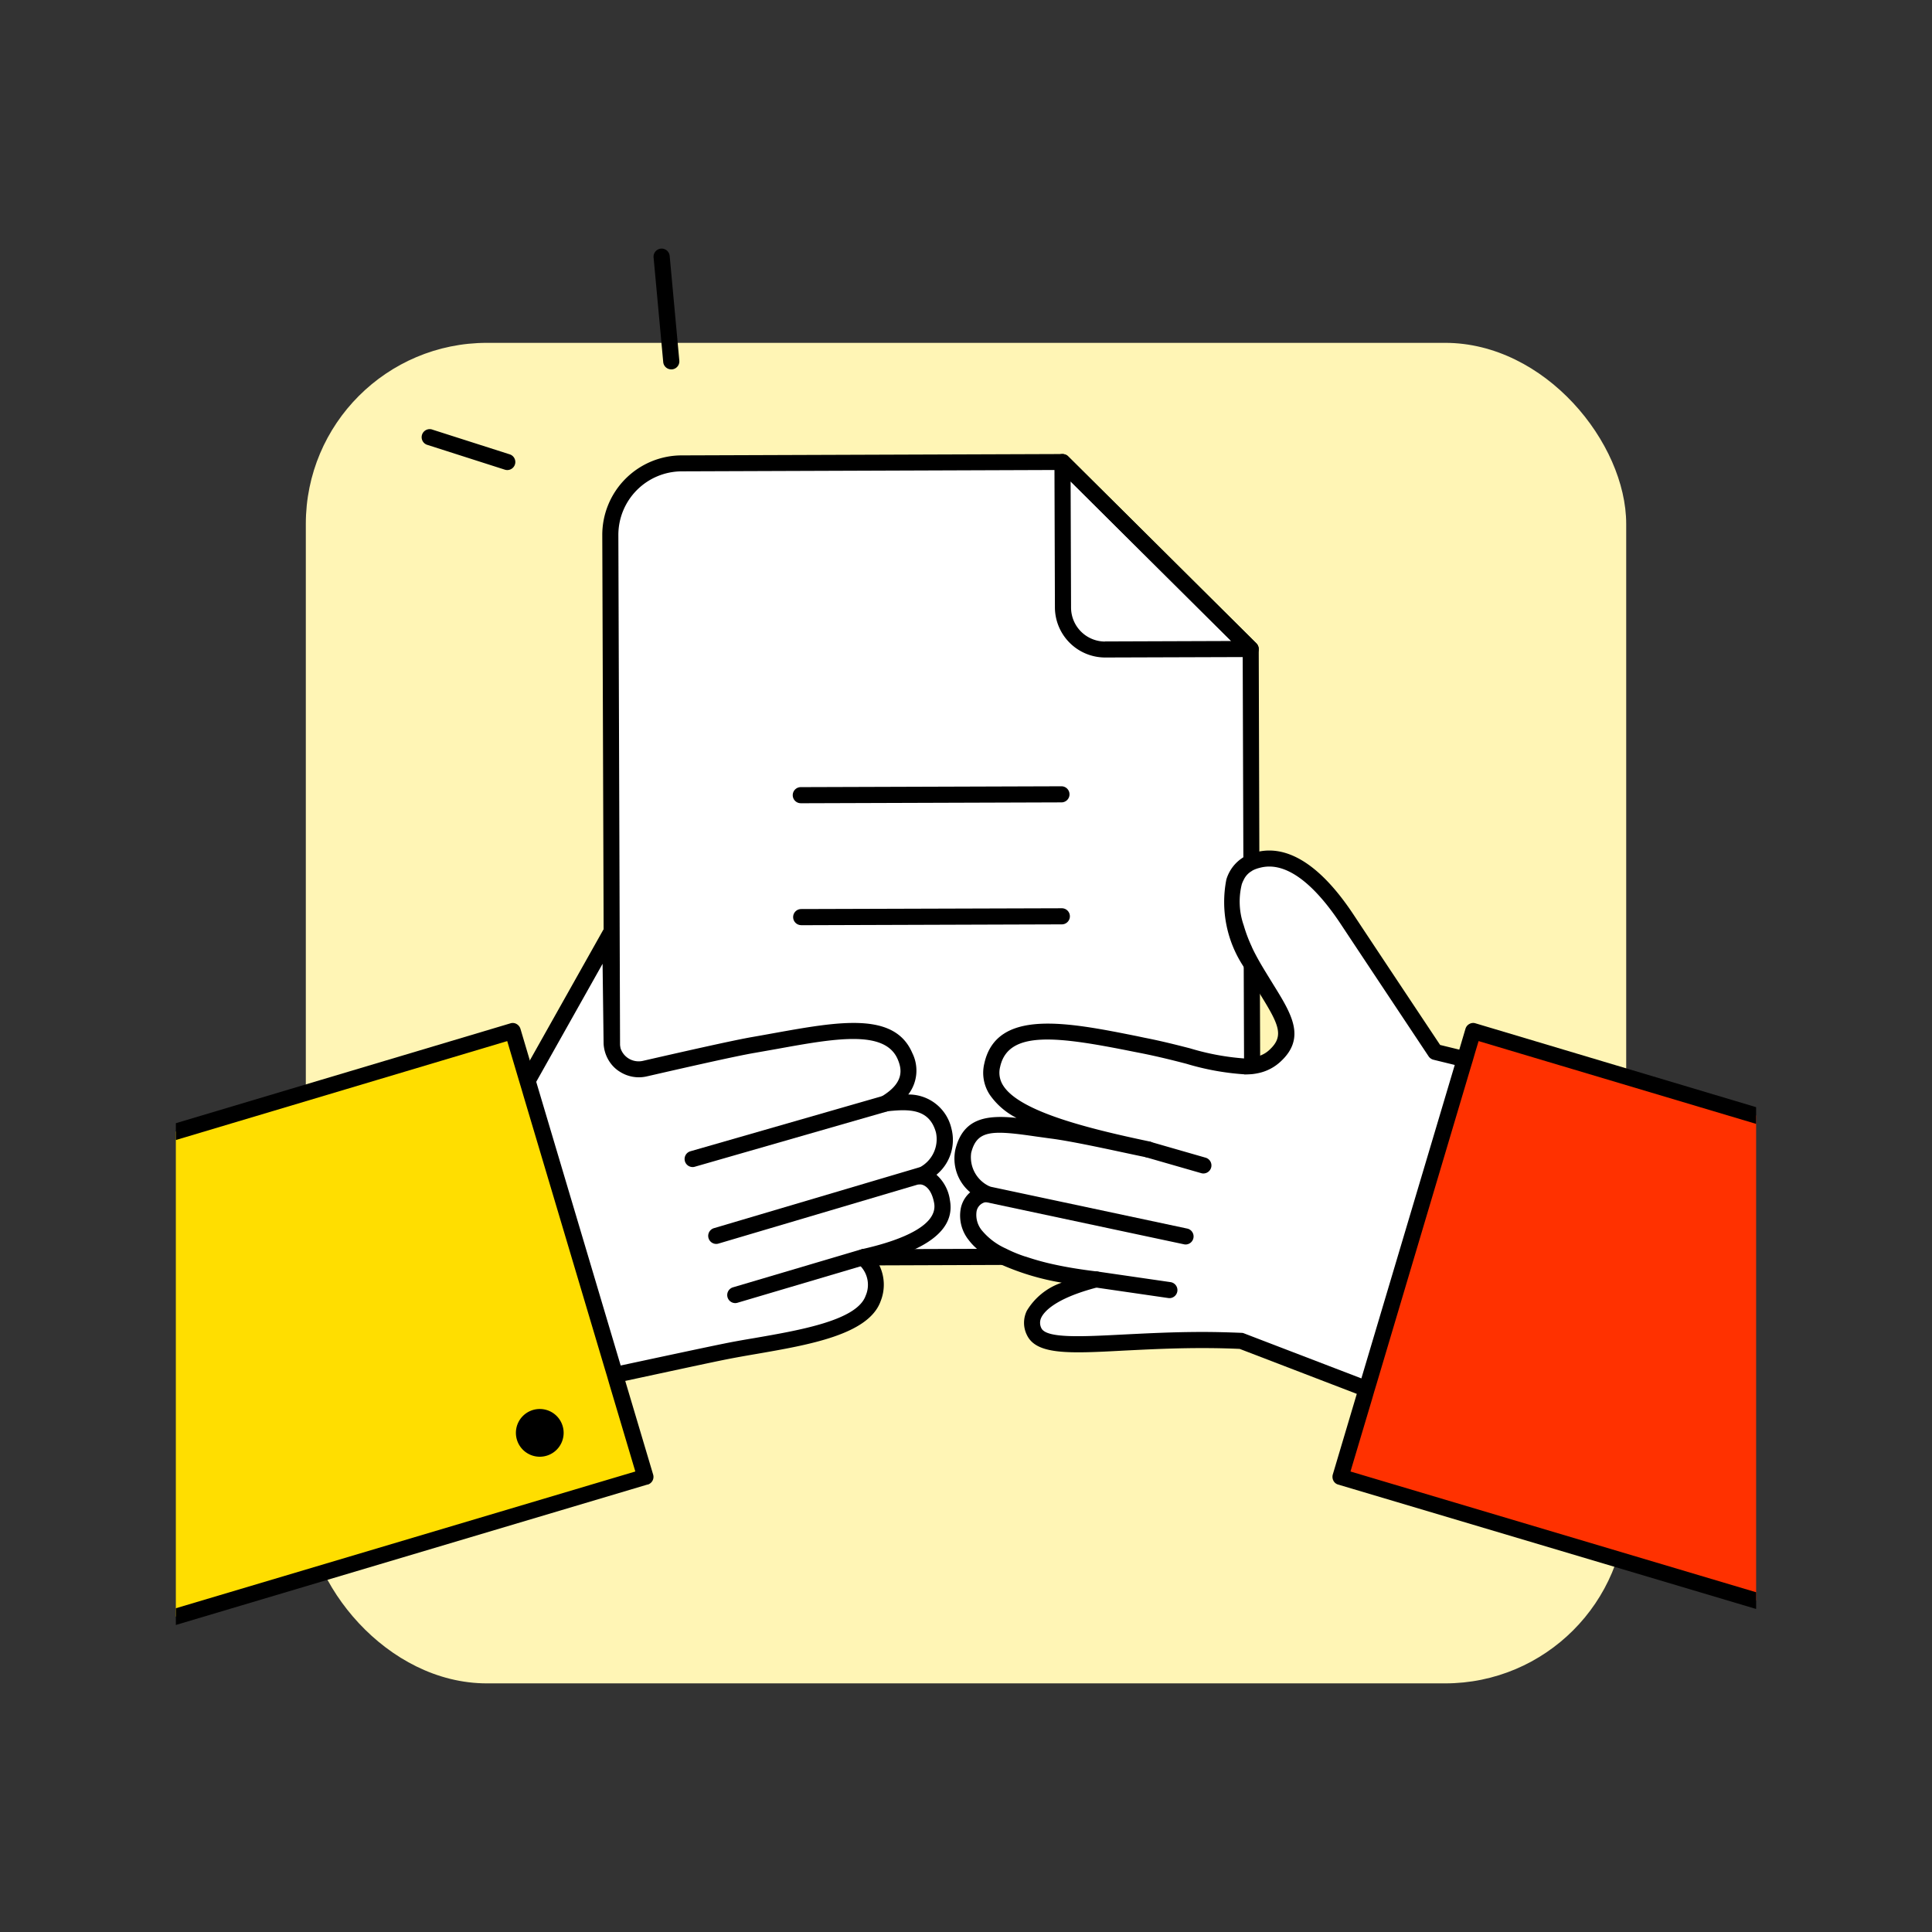 <svg xmlns="http://www.w3.org/2000/svg" xmlns:xlink="http://www.w3.org/1999/xlink" width="96" height="96" viewBox="0 0 96 96">
  <rect x="0" y="0" width="96" height="96" fill="#333333" stroke="none"/>
  <defs>
    <clipPath id="clip-Icon-suivi">
      <rect width="96" height="96"/>
    </clipPath>
  </defs>
  <g id="Icon-suivi" clip-path="url(#clip-Icon-suivi)">
    <rect id="Rectangle_7662" data-name="Rectangle 7662" width="65.609" height="66.61" rx="9" transform="translate(80.805 83.646) rotate(180)" fill="#fff5b5"/>
    <g id="Groupe_5396" data-name="Groupe 5396" transform="translate(9214.738 7273.354)">
      <path id="Tracé_7655" data-name="Tracé 7655" d="M42.268,19.084l18.925-.062,9.353,9.291.088,26.6a3.558,3.558,0,0,1-3.546,3.57L42.4,58.566a3.558,3.558,0,0,1-3.57-3.546l-.106-32.366a3.558,3.558,0,0,1,3.546-3.57" transform="translate(-9223.138 -7269.419)" fill="#fff"/>
      <path id="Tracé_7656" data-name="Tracé 7656" d="M70.7,48.2l-.011-3.071a.226.226,0,0,0-.028-.05c-.117-.184-.245-.39-.373-.6v-.8a8.824,8.824,0,0,1-.4-.792v.9L69.9,48.33v.4a3.112,3.112,0,0,0,.4-.022L70.3,48.3a1.423,1.423,0,0,0,.4-.106m-19.81,9.626a.043.043,0,0,0-.028.011.28.28,0,0,1,.067-.011h-.039ZM70.7,49.043l-.006-.418V48.2l-.011-3.071v-.769l-.006-.786-.011-4.7-.006-.412v-.407L70.63,28a.4.4,0,0,0-.117-.284l-9.353-9.292a.342.342,0,0,0-.128-.084c-.028-.006-.05-.017-.072-.022a.43.43,0,0,0-.084-.011l-18.924.067a3.954,3.954,0,0,0-3.941,3.969l.067,19.593v.8l.017,5.045.022,6.929a3.949,3.949,0,0,0,3.958,3.946h.011l6.092-.022h.006l2.637-.006h.2l.3-.006h.457l6.109-.022h1.1l1.516-.006,6.271-.022a3.958,3.958,0,0,0,3.946-3.969Zm-3.93,8.723-8.707.028-.786.006h-.641l-3.1.011-1.093.006h-.006L51,57.822a.01.01,0,0,0-.017,0h-.039c-.006-.006-.011-.006-.022,0h-.039l-8.8.028A3.159,3.159,0,0,1,38.913,54.7L38.9,49.01l-.006-.507v-.808l-.084-25.362a3.16,3.16,0,0,1,3.149-3.166L60.479,19.1h.234l.569.563L69.264,27.6l.569.563V28.4l.033,9.944v.5l.006.635.006,2.263.006,1.148v.9L69.9,48.33v.4l.006.4.017,5.468a3.164,3.164,0,0,1-3.149,3.166M50.9,57.822h-.011a.043.043,0,0,0-.028.011.28.28,0,0,1,.067-.011ZM70.7,48.2l-.011-3.071a.226.226,0,0,0-.028-.05c-.117-.184-.245-.39-.373-.6v-.8a8.824,8.824,0,0,1-.4-.792v.9L69.9,48.33v.4a3.112,3.112,0,0,0,.4-.022L70.3,48.3a1.423,1.423,0,0,0,.4-.106" transform="translate(-9222.822 -7269.1)"/>
      <path id="Tracé_7657" data-name="Tracé 7657" d="M88.353,27.714,79,18.422a.342.342,0,0,0-.128-.084c-.028-.006-.05-.017-.072-.022a.423.423,0,0,0-.234.022.394.394,0,0,0-.245.368v.4l.022,6.834a2.5,2.5,0,0,0,2.492,2.48h.006l6.834-.022h.4a.408.408,0,0,0,.368-.251A.36.36,0,0,0,88.47,28a.4.4,0,0,0-.117-.284m-7.519-.089a1.691,1.691,0,0,1-1.689-1.689l-.022-6.265L87.1,27.6l-6.271.022" transform="translate(-9240.663 -7269.103)"/>
      <path id="Tracé_7658" data-name="Tracé 7658" d="M55.393,48.772a.4.4,0,0,1,0-.8l12.952-.042a.4.4,0,1,1,0,.8l-12.952.043Z" transform="translate(-9230.34 -7282.214)"/>
      <path id="Tracé_7659" data-name="Tracé 7659" d="M55.428,59.639a.4.4,0,0,1,0-.8L68.379,58.8a.4.4,0,1,1,0,.8l-12.952.042Z" transform="translate(-9230.355 -7287.023)"/>
      <path id="Tracé_7660" data-name="Tracé 7660" d="M47.01,73.13a2.077,2.077,0,0,0,1.174-2.295c-.43-1.57-1.921-1.432-2.791-1.34-.035,0-.072.012-.111.018,1.046-.62,1.39-1.406.983-2.358-.849-1.988-4-1.164-7.534-.559-.925.158-3.626.769-5.4,1.175a1.346,1.346,0,0,1-1.647-1.3l-.067-5.4L27.3,68.753l-4.627,1.531,4.7,13.669s8.147-1.768,9.965-2.134c2.591-.523,6.709-.882,7.341-2.627a1.763,1.763,0,0,0-.494-2.047c3.1-.679,4.118-1.688,3.917-2.769-.24-1.288-1.093-1.246-1.093-1.246" transform="translate(-9216.036 -7288.03)" fill="#fff"/>
      <path id="Tracé_7661" data-name="Tracé 7661" d="M47.518,72.731a2.24,2.24,0,0,0,.736-2.313,2.172,2.172,0,0,0-2.14-1.672,1.95,1.95,0,0,0,.2-2.062c-.881-2.062-3.645-1.566-6.845-.992-.368.067-.741.134-1.12.2-.909.156-3.445.73-5.418,1.182a.95.95,0,0,1-.8-.178.939.939,0,0,1-.346-.58.705.705,0,0,1-.017-.156l-.067-5.4a.4.4,0,0,0-.3-.379.1.1,0,0,0-.039-.006.38.38,0,0,0-.39.178c-.011.006-.011.011-.017.017l-3.651,6.494-.546.97-.045.084-4.482,1.483a.388.388,0,0,0-.229.2.392.392,0,0,0-.022.307l4.7,13.668a.393.393,0,0,0,.373.273.486.486,0,0,0,.089-.011c.039-.006,1.945-.424,4.114-.892.128-.028.262-.056.4-.078s.262-.061.39-.089c2.085-.446,4.231-.914,5.056-1.076.451-.089.953-.178,1.483-.268,2.6-.451,5.557-.959,6.154-2.614a2.2,2.2,0,0,0-.061-1.784.889.889,0,0,0-.084-.162c.3-.078.574-.156.831-.24a7.7,7.7,0,0,0,1.014-.4c1.343-.63,1.929-1.444,1.745-2.436a2.056,2.056,0,0,0-.663-1.26m-3.723,3.707h-.011a.043.043,0,0,0-.028.011l-.017.006a.4.4,0,0,0-.256.273.343.343,0,0,0-.011.106.407.407,0,0,0,.134.3c.039.033.078.072.111.106.017.017.028.033.039.045a1.353,1.353,0,0,1,.234,1.46c-.44,1.221-3.272,1.706-5.546,2.1-.535.089-1.037.178-1.5.273-.831.167-3.016.635-5.128,1.087l-.4.084-.39.084c-1.611.346-3.071.663-3.712.8L22.87,70.222l4.136-1.371.106-.033a.386.386,0,0,0,.223-.184l.017-.028.273-.485,3.3-5.87.05,3.913a1.447,1.447,0,0,0,.017.223,1.776,1.776,0,0,0,.4.892,1.714,1.714,0,0,0,.251.24,1.531,1.531,0,0,0,.156.106,1.752,1.752,0,0,0,1.315.223c1.605-.368,4.437-1.015,5.373-1.171.385-.067.758-.134,1.132-.2,2.86-.518,5.334-.959,5.97.518.217.507.318,1.165-.775,1.834l-.006.006-.039.022a.4.4,0,0,0-.173.479.415.415,0,0,0,.485.245h.006c.011,0,.028-.006.039-.006,1.059-.111,2.04-.111,2.363,1.054a1.584,1.584,0,0,1-.831,1.75.91.91,0,0,1-.134.078.409.409,0,0,0-.223.468.387.387,0,0,0,.334.284.343.343,0,0,0,.078.006c.072,0,.524.056.686.92.234,1.26-2.152,1.979-3.6,2.3" transform="translate(-9215.721 -7287.715)"/>
      <path id="Tracé_7662" data-name="Tracé 7662" d="M49.547,91.87a.4.4,0,0,1-.113-.783l6.354-1.881a.4.4,0,1,1,.226.766l-6.354,1.881a.4.4,0,0,1-.114.017" transform="translate(-9227.752 -7300.474)"/>
      <path id="Tracé_7663" data-name="Tracé 7663" d="M47.853,85.71a.4.4,0,0,1-.113-.783l10.13-3a.4.4,0,1,1,.226.766l-10.13,3a.4.4,0,0,1-.114.017" transform="translate(-9227.003 -7297.254)"/>
      <path id="Tracé_7664" data-name="Tracé 7664" d="M45.743,79.051a.4.4,0,0,1-.11-.783l9.572-2.752a.4.4,0,0,1,.221.768l-9.572,2.752a.4.4,0,0,1-.11.016" transform="translate(-9226.069 -7294.415)"/>
      <path id="Tracé_7665" data-name="Tracé 7665" d="M23.327,91.9,0,98.839v-24.1l16.733-4.994.58,1.951.162.53v.006l.156.53L21.7,86.436l.117.385.117.39Z" transform="translate(-9206 -7291.867)" fill="#ffde00"/>
      <path id="Tracé_7666" data-name="Tracé 7666" d="M93.6,63.978s-2.964-4.456-4.377-6.588c-1.968-2.969-3.608-3.367-4.817-2.813s-1.278,2.658.087,5.062c1.275,2.246,2.436,3.337,1.162,4.516s-3.331.145-6.573-.5c-3.48-.693-6.945-1.48-7.486.981-.431,1.959,2.307,3.051,7.742,4.19-1.31-.266-3.507-.769-4.706-.928-2.4-.319-4.019-.783-4.471.994a1.991,1.991,0,0,0,1.138,2.144.958.958,0,0,0-.882.844c-.167,1.025.739,2.735,6.338,3.4-2.615.67-3.5,1.682-3.077,2.586.594,1.263,4.612.208,10.3.467l10.741,4.121,6.929-16.519Z" transform="translate(-9237.028 -7285.062)" fill="#fff"/>
      <path id="Tracé_7667" data-name="Tracé 7667" d="M85.226,60.3c-.2-.329-.429-.691-.658-1.087-.017-.028-.033-.061-.05-.089-.128-.229-.251-.457-.351-.68v-.006a7.147,7.147,0,0,1-.4-1.059l.006,1.148a8.819,8.819,0,0,0,.4.792v.8c.128.212.256.418.373.6a.226.226,0,0,1,.028.05c.942,1.522,1.226,2.09.491,2.776a1.349,1.349,0,0,1-.479.3,1.423,1.423,0,0,1-.4.106l.006.407a3.111,3.111,0,0,1-.4.022l.006.4c.134,0,.268-.006.4-.017a3.011,3.011,0,0,0,.4-.072,2.318,2.318,0,0,0,1.014-.557c1.265-1.171.541-2.347-.379-3.829m16.455,5.139a.422.422,0,0,0-.262-.206l-6.159-1.5-.385-.095-.39-.095-.959-.234c-.5-.753-3.032-4.554-4.292-6.46-1.89-2.86-3.517-3.378-4.682-3.155a2.736,2.736,0,0,0-.4.106c-.084.028-.162.061-.24.095a1.5,1.5,0,0,0-.162.089,1.944,1.944,0,0,0-.847,1.109,5.827,5.827,0,0,0,.864,4.337c.017.028.033.061.05.089.123.206.24.407.351.6.128.212.256.418.373.6a.226.226,0,0,1,.028.05c.942,1.522,1.226,2.09.491,2.776a1.349,1.349,0,0,1-.479.3,1.423,1.423,0,0,1-.4.106,2.282,2.282,0,0,1-.4.028,12.362,12.362,0,0,1-2.676-.5c-.674-.173-1.438-.368-2.274-.53l-.368-.078c-3.434-.686-6.979-1.394-7.586,1.36a1.975,1.975,0,0,0,.273,1.555,3.592,3.592,0,0,0,1.327,1.148c-1.466-.151-2.637-.006-3.032,1.544a2.18,2.18,0,0,0,.73,2.152,1.425,1.425,0,0,0-.479.87,1.939,1.939,0,0,0,.412,1.511,2.75,2.75,0,0,0,.412.435,3.173,3.173,0,0,0,.518.4h.006a5.213,5.213,0,0,0,.725.4,12.492,12.492,0,0,0,2.954.875A3.233,3.233,0,0,0,73,76.516a1.358,1.358,0,0,0,0,1.21c.474,1,2.113.92,4.822.775,1.583-.078,3.551-.184,5.752-.084l5.819,2.235.379.139V80.8l.373.139,4.108,1.577a.445.445,0,0,0,.145.028.406.406,0,0,0,.368-.245l6.929-16.522a.412.412,0,0,0-.011-.334M90.371,80.167,90,80.028v-.006l-.379-.139-5.825-2.235a.3.3,0,0,0-.123-.028c-.674-.028-1.321-.045-1.945-.045-1.483,0-2.809.072-3.946.128-2.046.106-3.818.2-4.064-.318a.59.59,0,0,1,0-.53c.128-.262.641-.931,2.737-1.483a.412.412,0,0,1,.078-.022.394.394,0,0,0,.3-.412.4.4,0,0,0-.34-.368.229.229,0,0,0-.061-.006q-1.162-.142-2.04-.334a12.678,12.678,0,0,1-1.455-.4h-.011a6.573,6.573,0,0,1-.97-.4,3.3,3.3,0,0,1-1.2-.909,1.215,1.215,0,0,1-.262-.9.566.566,0,0,1,.479-.5.033.033,0,0,1,.022-.006.4.4,0,0,0,.373-.3.405.405,0,0,0-.184-.446.2.2,0,0,0-.045-.028l-.006-.006a1.591,1.591,0,0,1-.9-1.667c.29-1.137,1.031-1.126,3.255-.8.251.033.507.072.775.106.864.117,2.246.407,3.467.669.446.095.858.184,1.215.256h.006a.392.392,0,0,0,.463-.312.4.4,0,0,0-.24-.452l-.039-.011c-.011-.006-.017-.011-.028-.011-3.138-.658-6.455-1.5-7.274-2.765a1.171,1.171,0,0,1-.162-.948c.407-1.851,2.9-1.5,6.65-.747l.368.072c.814.162,1.572.351,2.235.524a12.931,12.931,0,0,0,2.876.524c.134,0,.268-.006.4-.017a3.011,3.011,0,0,0,.4-.072,2.318,2.318,0,0,0,1.014-.557c1.265-1.171.541-2.347-.379-3.829-.2-.329-.429-.691-.658-1.087-.017-.028-.033-.061-.05-.089-.128-.229-.251-.457-.351-.68v-.006a7.147,7.147,0,0,1-.4-1.059,3.57,3.57,0,0,1-.1-2.04,1.34,1.34,0,0,1,.095-.223.988.988,0,0,1,.4-.44.529.529,0,0,1,.095-.056,1.669,1.669,0,0,1,.307-.106c1.511-.407,3,1.254,4.013,2.781,1.394,2.107,4.348,6.544,4.376,6.589a.413.413,0,0,0,.24.167l1.07.262.39.095.385.095,5.741,1.394-6.594,15.73ZM85.226,60.3c-.2-.329-.429-.691-.658-1.087-.017-.028-.033-.061-.05-.089-.128-.229-.251-.457-.351-.68v-.006a7.147,7.147,0,0,1-.4-1.059l.006,1.148a8.819,8.819,0,0,0,.4.792v.8c.128.212.256.418.373.6a.226.226,0,0,1,.028.05c.942,1.522,1.226,2.09.491,2.776a1.349,1.349,0,0,1-.479.3,1.423,1.423,0,0,1-.4.106l.006.407a3.111,3.111,0,0,1-.4.022l.006.4c.134,0,.268-.006.4-.017a3.011,3.011,0,0,0,.4-.072,2.318,2.318,0,0,0,1.014-.557c1.265-1.171.541-2.347-.379-3.829" transform="translate(-9236.712 -7284.745)"/>
      <path id="Tracé_7668" data-name="Tracé 7668" d="M81.835,86.465a.391.391,0,0,1-.084-.009l-9.914-2.11A.4.4,0,0,1,72,83.565l9.914,2.11a.4.4,0,0,1-.083.79" transform="translate(-9237.655 -7297.981)"/>
      <path id="Tracé_7669" data-name="Tracé 7669" d="M85.365,92.5a.41.41,0,0,1-.058,0l-3.656-.531a.4.4,0,0,1,.114-.79l3.657.531a.4.4,0,0,1-.057.794" transform="translate(-9241.986 -7301.354)"/>
      <path id="Tracé_7670" data-name="Tracé 7670" d="M89.1,81.182a.4.4,0,0,1-.11-.016l-2.754-.792a.4.4,0,0,1,.221-.768l2.754.792a.4.4,0,0,1-.11.783" transform="translate(-9244.038 -7296.226)"/>
      <path id="Tracé_7671" data-name="Tracé 7671" d="M124.472,73.939v24.1L103.82,91.9l1.187-3.98v-.006l.111-.385.117-.379v-.006l4.649-15.613.111-.385.117-.385.3-1.02Z" transform="translate(-9251.949 -7291.867)" fill="#ff3100"/>
      <path id="Tracé_7672" data-name="Tracé 7672" d="M124.155,73.211v.831l-13.79-4.114-.184.613-.111.385-.117.385-4.66,15.663-.117.385-.111.385L104,91.315l20.156,6v.831l-20.769-6.182a.378.378,0,0,1-.234-.19.417.417,0,0,1-.033-.307l1.193-4.008.117-.385.111-.385,4.638-15.568.111-.385.117-.385.307-1.037a.4.4,0,0,1,.2-.24.377.377,0,0,1,.3-.028Z" transform="translate(-9251.633 -7291.551)"/>
      <path id="Tracé_7673" data-name="Tracé 7673" d="M23.439,91.962,0,98.941V98.11l22.831-6.795-1.293-4.342-.111-.385L21.31,86.2,17.285,72.687l-.111-.379-.134-.446-.574-1.934L0,74.844v-.836l16.622-4.961a.377.377,0,0,1,.3.028.417.417,0,0,1,.2.24l.468,1.577.162.53.156.535L22.1,86.037l.117.385.111.385,1.388,4.66a.4.4,0,0,1-.273.5" transform="translate(-9206 -7291.551)"/>
      <path id="Tracé_7674" data-name="Tracé 7674" d="M26.192,18.132a.4.4,0,0,1-.122-.019l-3.832-1.226a.4.4,0,1,1,.244-.76l3.832,1.225a.4.4,0,0,1-.122.78" transform="translate(-9215.721 -7268.129)"/>
      <path id="Tracé_7675" data-name="Tracé 7675" d="M43.467,6a.4.4,0,0,1-.4-.363l-.479-5.2a.4.4,0,0,1,.8-.073l.479,5.2A.4.4,0,0,1,43.5,6l-.037,0" transform="translate(-9224.85 -7261)"/>
      <path id="Tracé_7676" data-name="Tracé 7676" d="M32.686,104.624a1.186,1.186,0,1,1-1.186-1.186,1.186,1.186,0,0,1,1.186,1.186" transform="translate(-9219.417 -7306.78)"/>
    </g>
  </g>
</svg>

